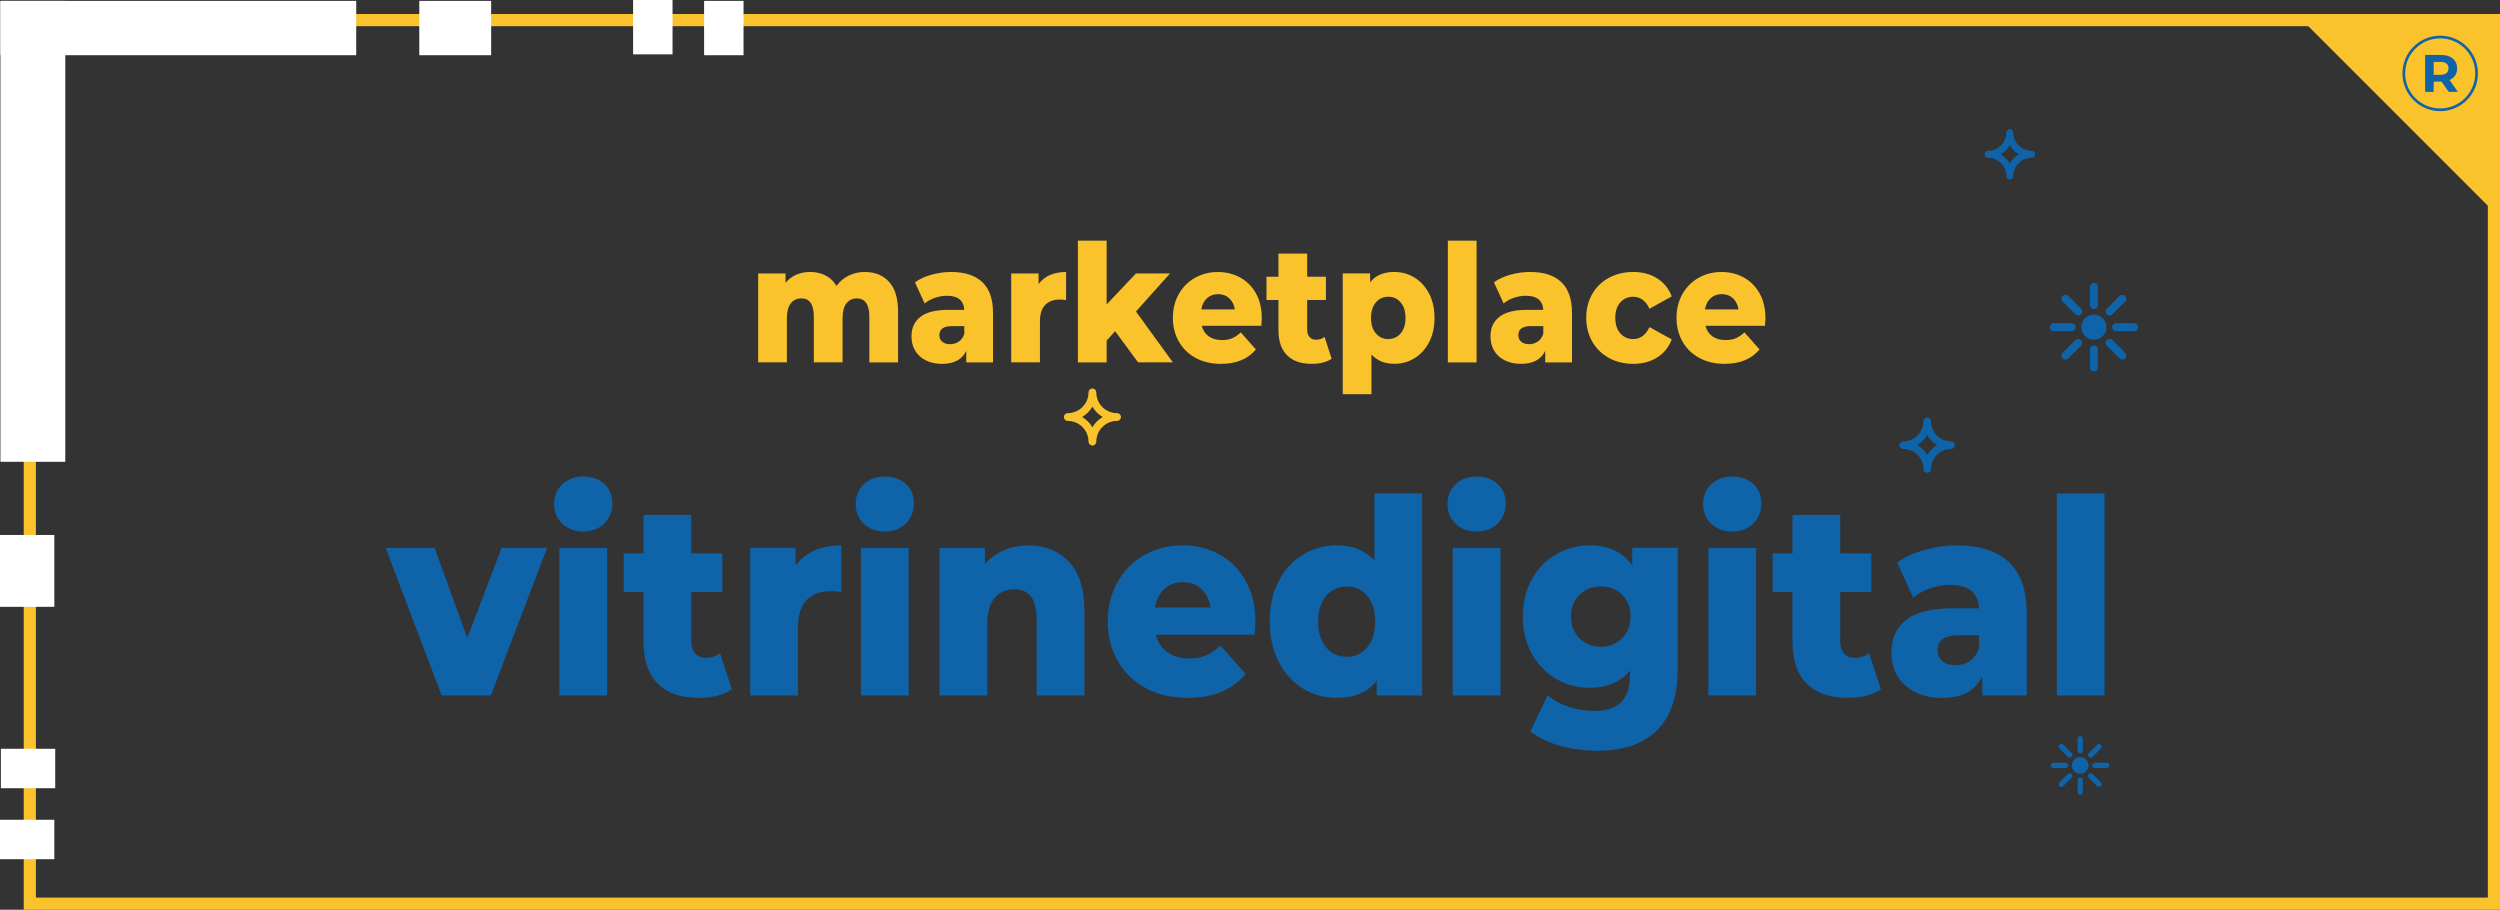 <?xml version="1.0" encoding="UTF-8"?>
<!DOCTYPE svg PUBLIC "-//W3C//DTD SVG 1.1//EN" "http://www.w3.org/Graphics/SVG/1.1/DTD/svg11.dtd">
<!-- Creator: CorelDRAW 2020 (64 Bit) -->
<svg xmlns="http://www.w3.org/2000/svg" xml:space="preserve" width="72.436mm" height="26.36mm" version="1.1" style="shape-rendering:geometricPrecision; text-rendering:geometricPrecision; image-rendering:optimizeQuality; fill-rule:evenodd; clip-rule:evenodd"
viewBox="0 0 1418.97 516.37"
 xmlns:xlink="http://www.w3.org/1999/xlink"
 xmlns:xodm="http://www.corel.com/coreldraw/odm/2003">
 <rect x="0" y="0" width="1418.97" height="516.37" fill="#333333" stroke="none"/>
 <defs>
  <style type="text/css">
   <![CDATA[
    .str0 {stroke:#FAC32B;stroke-width:6.91;stroke-miterlimit:22.926}
    .fil0 {fill:none}
    .fil3 {fill:#0E63A9}
    .fil1 {fill:white}
    .fil2 {fill:#0E63A9;fill-rule:nonzero}
    .fil5 {fill:#FAC32B;fill-rule:nonzero}
    .fil4 {fill:#FAC32B;fill-rule:nonzero}
    .fil6 {fill:#FAC32B;fill-rule:nonzero}
   ]]>
  </style>
 </defs>
 <g id="Camada_x0020_1">
  <polygon class="fil0 str0" points="16.92,11.41 1415.52,11.41 1415.52,512.91 16.92,512.91 "/>
  <g id="_2087608494192">
   <polygon class="fil1" points="0.25,0.5 37.05,0.5 37.05,262.11 0.25,262.11 "/>
   <polygon class="fil1" points="0.25,0.5 202.18,0.5 202.18,31.34 0.25,31.34 "/>
   <g>
    <polygon class="fil1" points="237.99,0.5 278.77,0.5 278.77,31.34 237.99,31.34 "/>
    <polygon class="fil1" points="359.35,0 381.73,0 381.73,30.84 359.35,30.84 "/>
    <polygon class="fil1" points="399.64,0.5 422.02,0.5 422.02,31.34 399.64,31.34 "/>
   </g>
   <g>
    <polygon class="fil1" points="30.84,303.64 30.84,344.43 -0,344.43 -0,303.64 "/>
    <polygon class="fil1" points="31.34,425 31.34,447.38 0.5,447.38 0.5,425 "/>
    <polygon class="fil1" points="30.84,465.29 30.84,487.67 -0,487.67 -0,465.29 "/>
   </g>
  </g>
  <g id="_2087608493616">
   <g>
    <path class="fil2" d="M310.52 310.95l-31.92 83.78 -27.93 0 -31.78 -83.78 27.79 0 18.53 51.16 19.52 -51.16 25.8 0zm6.98 0l27.08 0 0 83.78 -27.08 0 0 -83.78zm13.54 -9.27c-4.94,0 -8.93,-1.49 -11.97,-4.48 -3.04,-2.99 -4.56,-6.7 -4.56,-11.13 0,-4.43 1.52,-8.14 4.56,-11.13 3.04,-2.99 7.03,-4.48 11.97,-4.48 4.94,0 8.93,1.42 11.97,4.25 3.04,2.83 4.56,6.46 4.56,10.9 0,4.64 -1.52,8.47 -4.56,11.51 -3.04,3.04 -7.03,4.56 -11.97,4.56zm84.37 89.65c-2.28,1.55 -5.06,2.73 -8.34,3.56 -3.28,0.82 -6.77,1.24 -10.47,1.24 -10.07,0 -17.81,-2.68 -23.23,-8.04 -5.42,-5.36 -8.12,-13.35 -8.12,-23.96l0 -28.13 -11.26 0 0 -21.95 11.26 0 0 -21.8 27.08 0 0 21.8 17.67 0 0 21.95 -17.67 0 0 27.82c0,2.99 0.74,5.33 2.21,7.03 1.48,1.7 3.45,2.55 5.92,2.55 3.13,0 5.89,-0.88 8.26,-2.63l6.7 20.56zm36.2 -70.33c2.75,-3.81 6.34,-6.67 10.76,-8.58 4.42,-1.9 9.48,-2.86 15.18,-2.86l0 26.43c-2.47,-0.31 -4.51,-0.47 -6.13,-0.47 -5.79,0 -10.33,1.7 -13.61,5.1 -3.28,3.4 -4.92,8.6 -4.92,15.61l0 38.49 -27.08 0 0 -83.78 25.8 0 0 10.05zm37.05 -10.05l27.08 0 0 83.78 -27.08 0 0 -83.78zm13.54 -9.27c-4.94,0 -8.93,-1.49 -11.97,-4.48 -3.04,-2.99 -4.56,-6.7 -4.56,-11.13 0,-4.43 1.52,-8.14 4.56,-11.13 3.04,-2.99 7.03,-4.48 11.97,-4.48 4.94,0 8.93,1.42 11.97,4.25 3.04,2.83 4.56,6.46 4.56,10.9 0,4.64 -1.52,8.47 -4.56,11.51 -3.04,3.04 -7.03,4.56 -11.97,4.56zm81.38 7.88c9.59,0 17.31,3.09 23.16,9.28 5.84,6.18 8.76,15.51 8.76,27.98l0 47.92 -27.08 0 0 -43.12c0,-11.44 -4.23,-17.16 -12.68,-17.16 -4.66,0 -8.39,1.65 -11.19,4.95 -2.8,3.3 -4.21,8.25 -4.21,14.84l0 40.5 -27.08 0 0 -83.78 25.8 0 0 9.12c3.04,-3.4 6.65,-6 10.83,-7.81 4.18,-1.8 8.74,-2.71 13.68,-2.71zm128.97 43.44c0,0.2 -0.14,2.63 -0.43,7.26l-56.15 0c1.14,4.33 3.35,7.65 6.63,9.97 3.28,2.32 7.38,3.48 12.33,3.48 3.7,0 6.91,-0.57 9.62,-1.7 2.71,-1.13 5.44,-2.99 8.19,-5.56l14.25 16.07c-7.5,9.07 -18.48,13.6 -32.92,13.6 -9.02,0 -16.96,-1.86 -23.8,-5.57 -6.84,-3.71 -12.14,-8.86 -15.89,-15.46 -3.75,-6.6 -5.63,-14.07 -5.63,-22.42 0,-8.24 1.83,-15.64 5.49,-22.18 3.66,-6.54 8.72,-11.67 15.18,-15.38 6.46,-3.71 13.73,-5.57 21.8,-5.57 7.7,0 14.68,1.73 20.95,5.18 6.27,3.46 11.23,8.45 14.89,14.99 3.66,6.54 5.49,14.3 5.49,23.27zm-41.19 -22.57c-4.18,0 -7.67,1.29 -10.47,3.86 -2.8,2.58 -4.58,6.08 -5.35,10.51l31.64 0c-0.76,-4.43 -2.54,-7.94 -5.34,-10.51 -2.8,-2.58 -6.29,-3.86 -10.47,-3.86zm135.81 -50.39l0 114.69 -25.79 0 0 -8.35c-5.03,6.49 -12.59,9.74 -22.66,9.74 -7.03,0 -13.44,-1.78 -19.24,-5.33 -5.8,-3.56 -10.38,-8.63 -13.75,-15.23 -3.37,-6.59 -5.06,-14.22 -5.06,-22.88 0,-8.65 1.69,-16.25 5.06,-22.8 3.37,-6.54 7.96,-11.57 13.75,-15.07 5.79,-3.5 12.21,-5.26 19.24,-5.26 9.21,0 16.34,2.89 21.38,8.65l0 -38.18 27.08 0zm-42.75 92.74c4.66,0 8.5,-1.78 11.54,-5.33 3.04,-3.56 4.56,-8.48 4.56,-14.76 0,-6.18 -1.49,-11.02 -4.49,-14.53 -2.99,-3.5 -6.87,-5.26 -11.62,-5.26 -4.75,0 -8.64,1.75 -11.69,5.26 -3.04,3.5 -4.56,8.35 -4.56,14.53 0,6.29 1.52,11.21 4.56,14.76 3.04,3.55 6.94,5.33 11.69,5.33zm60.14 -61.83l27.08 0 0 83.78 -27.08 0 0 -83.78zm13.54 -9.27c-4.94,0 -8.93,-1.49 -11.97,-4.48 -3.04,-2.99 -4.56,-6.7 -4.56,-11.13 0,-4.43 1.52,-8.14 4.56,-11.13 3.04,-2.99 7.03,-4.48 11.97,-4.48 4.94,0 8.93,1.42 11.97,4.25 3.04,2.83 4.56,6.46 4.56,10.9 0,4.64 -1.52,8.47 -4.56,11.51 -3.04,3.04 -7.03,4.56 -11.97,4.56zm114.15 9.27l0 68.47c0,15.56 -3.89,27.23 -11.69,35.01 -7.79,7.78 -19,11.67 -33.63,11.67 -7.6,0 -14.73,-0.93 -21.37,-2.79 -6.65,-1.86 -12.3,-4.58 -16.96,-8.19l9.83 -20.56c3.14,2.78 7.1,4.97 11.9,6.57 4.8,1.6 9.53,2.4 14.18,2.4 7.13,0 12.35,-1.7 15.68,-5.1 3.33,-3.4 4.99,-8.45 4.99,-15.15l0 -2.79c-5.22,6.6 -12.87,9.89 -22.94,9.89 -6.84,0 -13.16,-1.67 -18.95,-5.02 -5.8,-3.35 -10.4,-8.09 -13.82,-14.22 -3.42,-6.13 -5.13,-13.22 -5.13,-21.26 0,-7.93 1.71,-14.97 5.13,-21.1 3.42,-6.13 8.03,-10.87 13.82,-14.22 5.79,-3.35 12.11,-5.02 18.95,-5.02 11.02,0 19.1,3.86 24.23,11.59l0 -10.2 25.8 0zm-43.61 56.11c4.85,0 8.86,-1.6 12.04,-4.79 3.18,-3.2 4.78,-7.31 4.78,-12.37 0,-5.05 -1.57,-9.14 -4.71,-12.29 -3.13,-3.14 -7.17,-4.72 -12.11,-4.72 -4.94,0 -9,1.57 -12.18,4.72 -3.18,3.14 -4.77,7.24 -4.77,12.29 0,5.05 1.61,9.17 4.84,12.37 3.23,3.2 7.27,4.79 12.11,4.79zm61 -56.11l27.08 0 0 83.78 -27.08 0 0 -83.78zm13.54 -9.27c-4.94,0 -8.93,-1.49 -11.97,-4.48 -3.04,-2.99 -4.56,-6.7 -4.56,-11.13 0,-4.43 1.52,-8.14 4.56,-11.13 3.04,-2.99 7.03,-4.48 11.97,-4.48 4.94,0 8.93,1.42 11.97,4.25 3.04,2.83 4.56,6.46 4.56,10.9 0,4.64 -1.52,8.47 -4.56,11.51 -3.04,3.04 -7.03,4.56 -11.97,4.56zm84.37 89.65c-2.28,1.55 -5.06,2.73 -8.34,3.56 -3.28,0.82 -6.77,1.24 -10.47,1.24 -10.07,0 -17.81,-2.68 -23.23,-8.04 -5.41,-5.36 -8.12,-13.35 -8.12,-23.96l0 -28.13 -11.26 0 0 -21.95 11.26 0 0 -21.8 27.08 0 0 21.8 17.67 0 0 21.95 -17.67 0 0 27.82c0,2.99 0.73,5.33 2.21,7.03 1.48,1.7 3.45,2.55 5.92,2.55 3.13,0 5.89,-0.88 8.27,-2.63l6.7 20.56zm43.32 -81.77c12.83,0 22.61,3.17 29.36,9.51 6.74,6.34 10.12,16.05 10.12,29.14l0 46.53 -25.23 0 0 -10.82c-3.89,8.14 -11.5,12.21 -22.8,12.21 -5.99,0 -11.17,-1.14 -15.53,-3.4 -4.37,-2.26 -7.67,-5.33 -9.91,-9.2 -2.23,-3.86 -3.35,-8.27 -3.35,-13.21 0,-7.94 2.8,-14.09 8.41,-18.47 5.61,-4.38 14.26,-6.57 25.94,-6.57l15.39 0c-0.48,-8.86 -5.94,-13.29 -16.39,-13.29 -3.71,0 -7.46,0.64 -11.26,1.93 -3.8,1.29 -7.03,3.07 -9.69,5.33l-9.12 -19.94c4.28,-3.09 9.48,-5.49 15.6,-7.19 6.13,-1.7 12.28,-2.55 18.46,-2.55zm-1 68.01c3.13,0 5.89,-0.82 8.26,-2.47 2.37,-1.65 4.08,-4.07 5.13,-7.27l0 -7.26 -11.69 0c-7.88,0 -11.83,2.83 -11.83,8.5 0,2.58 0.91,4.64 2.71,6.18 1.8,1.55 4.28,2.32 7.41,2.32zm57.57 -97.53l27.08 0 0 114.69 -27.08 0 0 -114.69z"/>
    <g>
     <path class="fil2" d="M1093.86 268.36l-0 0c-1.17,0 -2.13,-0.94 -2.14,-2.11 0,0 0,-0 0,-0l0 0 0 -0 0 -0c0,0 0,-0 0,-0l0 0c0,0 0,-0 0,-0l0 -0 0 -0c0,0 0,-0 0,-0 0,0 0,-0 0,-0l0 -0c0,0 0,0 0,-0l0 0c0,-0 0,-0 0,-0l0 0c0,-0 0,-0 0,-0 -0.01,-6.3 -5.13,-11.43 -11.44,-11.43 -1.18,0 -2.15,-0.96 -2.15,-2.15 0,-1.19 0.96,-2.15 2.14,-2.15 0,0 0,0 0,0l0 -0c0.08,0 0.15,0 0.23,0 6.2,-0.13 11.2,-5.21 11.2,-11.44 0,-1.19 0.96,-2.15 2.15,-2.15 1.18,0 2.15,0.96 2.15,2.15l0 0 0 0c0,0.08 0,0.15 -0,0.23 0.13,6.2 5.21,11.2 11.44,11.2 1.18,0 2.15,0.96 2.15,2.14 0,1.19 -0.96,2.15 -2.14,2.15 -0,0 -0,0 -0,0l0 0c-0.08,0 -0.15,0 -0.23,-0 -6.2,0.13 -11.2,5.21 -11.2,11.43 0,1.19 -0.96,2.15 -2.15,2.15zm-5.67 -15.73l0 0c2.34,1.37 4.29,3.33 5.66,5.66 1.37,-2.34 3.32,-4.29 5.66,-5.66 -2.34,-1.37 -4.29,-3.32 -5.66,-5.66 -1.37,2.34 -3.32,4.29 -5.66,5.66z"/>
     <path class="fil2" d="M1140.76 101.91l-0 0c-1.07,0 -1.94,-0.86 -1.96,-1.93 0,0 0,-0 0,-0l0 0 0 -0 0 -0c0,0 0,-0 0,-0l0 0c0,0 0,-0 0,-0l0 -0 0 -0c0,0 0,0 0,-0 0,0 0,0 0,-0l0 0c0,0 0,-0 0,-0l0 -0c0,0 0,-0 0,-0l0 0c0,-0 0,-0 0,-0 -0,-5.75 -4.68,-10.43 -10.43,-10.43 -1.08,0 -1.96,-0.88 -1.96,-1.96 0,-1.08 0.88,-1.96 1.96,-1.96 0,0 0,0 0,0l0 -0c0.07,0 0.14,0 0.21,0 5.66,-0.12 10.22,-4.75 10.22,-10.43 0,-1.08 0.88,-1.96 1.96,-1.96 1.08,0 1.96,0.88 1.96,1.96l0 0 0 0c0,0.07 0,0.14 -0,0.21 0.12,5.66 4.75,10.22 10.43,10.22 1.08,0 1.96,0.88 1.96,1.96 0,1.08 -0.88,1.96 -1.96,1.96 -0,0 -0,0 -0,0l0 0c-0.07,0 -0.14,0 -0.21,-0 -5.66,0.12 -10.22,4.75 -10.22,10.43 0,1.08 -0.88,1.96 -1.96,1.96zm-5.17 -14.35l0 0c2.13,1.25 3.92,3.03 5.17,5.17 1.25,-2.13 3.03,-3.92 5.16,-5.16 -2.13,-1.25 -3.92,-3.03 -5.16,-5.17 -1.25,2.13 -3.03,3.92 -5.17,5.16z"/>
     <path class="fil3" d="M1182.2 419.29c0,-0.83 -0.67,-1.51 -1.5,-1.51 -0.83,0 -1.51,0.68 -1.51,1.51l0 6.78c0,0.83 0.67,1.51 1.51,1.51 0.83,0 1.5,-0.68 1.5,-1.51l0 -6.78zm-1.51 19.89c2.62,0 4.74,-2.12 4.74,-4.74 0,-2.62 -2.12,-4.74 -4.74,-4.74 -2.62,0 -4.74,2.13 -4.74,4.74 0,2.62 2.12,4.74 4.74,4.74zm11.78 -14.39l0 0c0.59,-0.59 0.59,-1.54 0,-2.13 -0.59,-0.59 -1.54,-0.59 -2.13,0l-4.79 4.79c-0.59,0.59 -0.59,1.55 0,2.13 0.59,0.59 1.54,0.59 2.13,0l4.8 -4.79zm3.37 11.16l0 0c0.83,0 1.51,-0.68 1.51,-1.51 0,-0.83 -0.68,-1.51 -1.51,-1.51l-6.78 0c-0.83,0 -1.51,0.68 -1.51,1.51 0,0.83 0.68,1.51 1.51,1.51l6.78 0zm-5.5 10.27l0 0c0.59,0.59 1.54,0.59 2.13,0 0.59,-0.59 0.59,-1.54 0,-2.13l-4.8 -4.79c-0.59,-0.58 -1.54,-0.58 -2.13,0 -0.59,0.59 -0.59,1.55 0,2.14l4.79 4.79zm-11.15 3.38l0 0c0,0.83 0.67,1.5 1.51,1.5 0.83,0 1.5,-0.67 1.5,-1.5l0 -6.78c0,-0.84 -0.67,-1.51 -1.5,-1.51 -0.83,0 -1.51,0.67 -1.51,1.51l0 6.78zm-10.28 -5.51l0 0c-0.59,0.59 -0.59,1.55 0,2.13 0.59,0.59 1.55,0.59 2.13,0l4.79 -4.79c0.59,-0.59 0.59,-1.54 0,-2.14 -0.59,-0.58 -1.54,-0.58 -2.13,0l-4.79 4.79zm-3.37 -11.16l0 0c-0.83,0 -1.51,0.68 -1.51,1.51 0,0.83 0.67,1.51 1.51,1.51l6.78 0c0.83,0 1.51,-0.68 1.51,-1.51 0,-0.83 -0.68,-1.51 -1.51,-1.51l-6.78 0zm5.51 -10.27l0 0c-0.59,-0.59 -1.54,-0.59 -2.13,0 -0.59,0.59 -0.59,1.54 0,2.13l4.79 4.79c0.59,0.59 1.55,0.59 2.13,0 0.59,-0.58 0.59,-1.54 0,-2.13l-4.79 -4.79z"/>
     <path class="fil3" d="M1190.74 162.88c0,-1.25 -1.02,-2.27 -2.27,-2.27 -1.26,0 -2.27,1.02 -2.27,2.27l0 10.21c0,1.25 1.01,2.27 2.27,2.27 1.25,0 2.27,-1.02 2.27,-2.27l0 -10.21zm-2.27 29.96c3.95,0 7.14,-3.2 7.14,-7.14 0,-3.95 -3.2,-7.14 -7.14,-7.14 -3.95,0 -7.14,3.2 -7.14,7.14 0,3.94 3.2,7.14 7.14,7.14zm17.74 -21.67l0 0c0.88,-0.88 0.88,-2.33 0,-3.21 -0.89,-0.89 -2.32,-0.89 -3.21,0l-7.22 7.22c-0.88,0.89 -0.88,2.33 0,3.21 0.89,0.89 2.33,0.89 3.21,0l7.22 -7.22zm5.08 16.8l0 0c1.25,0 2.27,-1.02 2.27,-2.27 0,-1.25 -1.02,-2.27 -2.27,-2.27l-10.21 0c-1.25,0 -2.27,1.02 -2.27,2.27 0,1.25 1.02,2.27 2.27,2.27l10.21 0zm-8.29 15.47l0 0c0.89,0.89 2.33,0.89 3.21,0 0.88,-0.88 0.88,-2.32 0,-3.21l-7.22 -7.22c-0.88,-0.88 -2.33,-0.88 -3.21,0 -0.88,0.89 -0.88,2.33 0,3.22l7.22 7.21zm-16.79 5.09l0 0c0,1.25 1.01,2.26 2.27,2.26 1.25,0 2.27,-1.01 2.27,-2.26l0 -10.21c0,-1.26 -1.02,-2.27 -2.27,-2.27 -1.26,0 -2.27,1.01 -2.27,2.27l0 10.21zm-15.47 -8.29l0 0c-0.89,0.89 -0.89,2.33 0,3.21 0.89,0.89 2.33,0.89 3.21,0l7.21 -7.21c0.89,-0.89 0.89,-2.33 0,-3.22 -0.88,-0.88 -2.32,-0.88 -3.21,0l-7.22 7.22zm-5.08 -16.8l0 0c-1.25,0 -2.27,1.02 -2.27,2.27 0,1.25 1.02,2.27 2.27,2.27l10.22 0c1.25,0 2.27,-1.02 2.27,-2.27 0,-1.25 -1.01,-2.27 -2.27,-2.27l-10.22 0zm8.29 -15.47l0 0c-0.89,-0.89 -2.32,-0.89 -3.21,0 -0.89,0.88 -0.89,2.33 0,3.21l7.22 7.22c0.89,0.89 2.33,0.89 3.21,0 0.89,-0.88 0.89,-2.32 0,-3.21l-7.21 -7.22z"/>
    </g>
   </g>
   <g>
    <path class="fil4" d="M490.93 154.38c5.73,0 10.29,1.86 13.69,5.59 3.41,3.72 5.11,9.34 5.11,16.85l0 28.86 -16.31 0 0 -25.98c0,-3.54 -0.62,-6.14 -1.85,-7.82 -1.23,-1.67 -2.96,-2.51 -5.2,-2.51 -2.46,0 -4.44,0.93 -5.92,2.79 -1.49,1.86 -2.23,4.69 -2.23,8.47l0 25.04 -16.31 0 0 -25.98c0,-6.89 -2.35,-10.33 -7.04,-10.33 -2.52,0 -4.52,0.93 -6.01,2.79 -1.49,1.86 -2.23,4.69 -2.23,8.47l0 25.04 -16.31 0 0 -50.46 15.54 0 0 5.31c1.72,-2.05 3.76,-3.59 6.14,-4.61 2.38,-1.02 4.96,-1.54 7.77,-1.54 3.26,0 6.18,0.65 8.76,1.96 2.57,1.3 4.66,3.29 6.27,5.96 1.83,-2.54 4.15,-4.5 6.95,-5.87 2.81,-1.37 5.87,-2.05 9.19,-2.05zm48.93 0c7.73,0 13.62,1.91 17.68,5.73 4.06,3.82 6.09,9.67 6.09,17.55l0 28.03 -15.2 0 0 -6.52c-2.35,4.91 -6.92,7.35 -13.74,7.35 -3.6,0 -6.72,-0.68 -9.35,-2.05 -2.63,-1.36 -4.62,-3.21 -5.97,-5.54 -1.35,-2.33 -2.02,-4.98 -2.02,-7.96 0,-4.78 1.69,-8.49 5.07,-11.13 3.38,-2.64 8.58,-3.96 15.62,-3.96l9.27 0c-0.29,-5.34 -3.58,-8 -9.87,-8 -2.24,0 -4.49,0.39 -6.78,1.16 -2.29,0.78 -4.24,1.85 -5.84,3.21l-5.49 -12.01c2.57,-1.86 5.71,-3.31 9.4,-4.33 3.69,-1.02 7.39,-1.54 11.12,-1.54zm-0.6 40.97c1.89,0 3.55,-0.5 4.98,-1.49 1.43,-1 2.46,-2.45 3.09,-4.38l0 -4.37 -7.04 0c-4.75,0 -7.12,1.7 -7.12,5.12 0,1.55 0.54,2.79 1.63,3.72 1.09,0.93 2.57,1.4 4.46,1.4zm50.22 -34.08c1.66,-2.3 3.82,-4.02 6.48,-5.17 2.66,-1.15 5.71,-1.72 9.14,-1.72l0 15.92c-1.49,-0.19 -2.72,-0.28 -3.69,-0.28 -3.49,0 -6.22,1.02 -8.2,3.07 -1.97,2.05 -2.96,5.18 -2.96,9.4l0 23.18 -16.31 0 0 -50.46 15.54 0 0 6.05zm43.44 26.72l-4.81 5.31 0 12.38 -16.31 0 0 -69.09 16.31 0 0 36.22 16.65 -17.6 19.32 0 -19.32 21.6 20.95 28.86 -19.74 0 -13.05 -17.69zm83.27 -7.45c0,0.13 -0.09,1.58 -0.26,4.38l-33.82 0c0.69,2.61 2.02,4.61 3.99,6.01 1.97,1.39 4.45,2.09 7.43,2.09 2.23,0 4.16,-0.34 5.79,-1.02 1.63,-0.68 3.28,-1.8 4.93,-3.35l8.58 9.68c-4.52,5.46 -11.13,8.19 -19.83,8.19 -5.43,0 -10.21,-1.12 -14.33,-3.35 -4.12,-2.23 -7.31,-5.34 -9.57,-9.31 -2.26,-3.97 -3.39,-8.47 -3.39,-13.5 0,-4.97 1.1,-9.42 3.3,-13.36 2.21,-3.94 5.25,-7.03 9.14,-9.26 3.89,-2.23 8.27,-3.35 13.13,-3.35 4.64,0 8.84,1.04 12.62,3.12 3.78,2.08 6.77,5.09 8.97,9.03 2.2,3.94 3.3,8.61 3.3,14.01zm-24.81 -13.59c-2.52,0 -4.62,0.78 -6.31,2.33 -1.69,1.55 -2.76,3.66 -3.22,6.33l19.06 0c-0.46,-2.67 -1.53,-4.78 -3.22,-6.33 -1.69,-1.55 -3.79,-2.33 -6.31,-2.33zm64.47 36.68c-1.37,0.93 -3.05,1.65 -5.02,2.14 -1.98,0.5 -4.08,0.74 -6.31,0.74 -6.07,0 -10.73,-1.61 -13.99,-4.84 -3.26,-3.23 -4.9,-8.04 -4.9,-14.43l0 -16.95 -6.78 0 0 -13.22 6.78 0 0 -13.13 16.31 0 0 13.13 10.64 0 0 13.22 -10.64 0 0 16.76c0,1.8 0.44,3.21 1.33,4.24 0.89,1.02 2.08,1.54 3.56,1.54 1.89,0 3.55,-0.53 4.98,-1.58l4.03 12.38zm35.54 -49.26c4.24,0 8.08,1.07 11.54,3.21 3.46,2.14 6.21,5.18 8.24,9.12 2.03,3.94 3.05,8.52 3.05,13.73 0,5.21 -1.01,9.79 -3.05,13.73 -2.04,3.94 -4.78,6.98 -8.24,9.12 -3.46,2.14 -7.31,3.21 -11.54,3.21 -5.44,0 -9.76,-1.77 -12.96,-5.3l0 22.53 -16.31 0 0 -68.53 15.54 0 0 5.03c3.03,-3.91 7.61,-5.87 13.74,-5.87zm-3.43 38.08c2.86,0 5.21,-1.07 7.04,-3.21 1.83,-2.14 2.75,-5.07 2.75,-8.8 0,-3.72 -0.91,-6.66 -2.75,-8.8 -1.83,-2.14 -4.18,-3.21 -7.04,-3.21 -2.86,0 -5.21,1.07 -7.04,3.21 -1.83,2.14 -2.74,5.08 -2.74,8.8 0,3.72 0.91,6.66 2.74,8.8 1.83,2.15 4.18,3.21 7.04,3.21zm33.82 -55.86l16.31 0 0 69.09 -16.31 0 0 -69.09zm46.7 17.78c7.73,0 13.62,1.91 17.68,5.73 4.06,3.82 6.09,9.67 6.09,17.55l0 28.03 -15.2 0 0 -6.52c-2.35,4.91 -6.92,7.35 -13.74,7.35 -3.61,0 -6.72,-0.68 -9.35,-2.05 -2.63,-1.36 -4.62,-3.21 -5.97,-5.54 -1.34,-2.33 -2.02,-4.98 -2.02,-7.96 0,-4.78 1.69,-8.49 5.07,-11.13 3.38,-2.64 8.58,-3.96 15.62,-3.96l9.27 0c-0.29,-5.34 -3.58,-8 -9.87,-8 -2.23,0 -4.49,0.39 -6.78,1.16 -2.29,0.78 -4.24,1.85 -5.84,3.21l-5.49 -12.01c2.57,-1.86 5.71,-3.31 9.4,-4.33 3.69,-1.02 7.39,-1.54 11.12,-1.54zm-0.6 40.97c1.89,0 3.55,-0.5 4.98,-1.49 1.43,-1 2.46,-2.45 3.09,-4.38l0 -4.37 -7.04 0c-4.75,0 -7.12,1.7 -7.12,5.12 0,1.55 0.54,2.79 1.63,3.72 1.09,0.93 2.57,1.4 4.46,1.4zm59.15 11.17c-5.15,0 -9.76,-1.12 -13.82,-3.35 -4.06,-2.23 -7.23,-5.34 -9.49,-9.31 -2.26,-3.97 -3.39,-8.47 -3.39,-13.5 0,-5.03 1.13,-9.51 3.39,-13.45 2.26,-3.94 5.42,-7.01 9.49,-9.22 4.06,-2.2 8.67,-3.31 13.82,-3.31 5.27,0 9.82,1.23 13.65,3.68 3.84,2.45 6.55,5.85 8.16,10.2l-12.62 6.98c-2.12,-4.53 -5.21,-6.8 -9.27,-6.8 -2.92,0 -5.34,1.05 -7.25,3.17 -1.92,2.11 -2.88,5.03 -2.88,8.75 0,3.79 0.96,6.75 2.88,8.89 1.92,2.15 4.34,3.21 7.25,3.21 4.06,0 7.15,-2.26 9.27,-6.8l12.62 6.98c-1.6,4.35 -4.32,7.74 -8.16,10.2 -3.83,2.45 -8.38,3.68 -13.65,3.68zm75.03 -25.98c0,0.13 -0.09,1.58 -0.26,4.38l-33.82 0c0.69,2.61 2.02,4.61 3.99,6.01 1.97,1.39 4.45,2.09 7.43,2.09 2.23,0 4.16,-0.34 5.79,-1.02 1.63,-0.68 3.28,-1.8 4.93,-3.35l8.58 9.68c-4.52,5.46 -11.13,8.19 -19.83,8.19 -5.43,0 -10.21,-1.12 -14.34,-3.35 -4.12,-2.23 -7.31,-5.34 -9.57,-9.31 -2.26,-3.97 -3.39,-8.47 -3.39,-13.5 0,-4.97 1.1,-9.42 3.3,-13.36 2.2,-3.94 5.25,-7.03 9.14,-9.26 3.89,-2.23 8.27,-3.35 13.13,-3.35 4.64,0 8.84,1.04 12.62,3.12 3.77,2.08 6.77,5.09 8.97,9.03 2.2,3.94 3.3,8.61 3.3,14.01zm-24.81 -13.59c-2.52,0 -4.62,0.78 -6.31,2.33 -1.69,1.55 -2.76,3.66 -3.22,6.33l19.06 0c-0.46,-2.67 -1.53,-4.78 -3.22,-6.33 -1.69,-1.55 -3.79,-2.33 -6.31,-2.33z"/>
    <path class="fil5" d="M620.04 252.86l-0 0c-1.21,0 -2.19,-0.97 -2.21,-2.17 0,0 0,-0 0,-0l0 -0 0 -0 0 0c0,0 0,-0 0,-0.01l0 0c0,0 0,-0 0,-0l0 -0 0 -0c0,0 0,0 0,-0 0,0 0,0 0,-0l0 -0c0,0 0,0 0,-0l0 0c0,-0 0,-0 0,-0l0 0c0,-0 0,-0 0,-0 -0.01,-6.49 -5.28,-11.77 -11.77,-11.77 -1.22,0 -2.21,-0.99 -2.21,-2.21 0,-1.22 0.99,-2.21 2.21,-2.21 0,0 0,0 0,0l0 -0c0.08,0 0.16,0 0.24,0 6.38,-0.13 11.53,-5.36 11.53,-11.77 0,-1.22 0.99,-2.21 2.21,-2.21 1.22,0 2.21,0.99 2.21,2.21l0 0 0 0c0,0.08 0,0.16 -0,0.24 0.13,6.38 5.36,11.53 11.77,11.53 1.22,0 2.21,0.99 2.21,2.21 0,1.22 -0.99,2.21 -2.21,2.21 -0,0 -0,0 -0,0l0 0c-0.08,0 -0.16,0 -0.24,-0 -6.38,0.13 -11.53,5.36 -11.53,11.77 0,1.22 -0.99,2.21 -2.21,2.21zm-5.83 -16.19l0 0c2.41,1.41 4.42,3.42 5.83,5.83 1.41,-2.41 3.42,-4.42 5.82,-5.83 -2.4,-1.41 -4.42,-3.42 -5.82,-5.83 -1.41,2.41 -3.42,4.42 -5.83,5.82z"/>
   </g>
  </g>
  <polygon class="fil6" points="1415.52,120.22 1306.71,11.41 1415.52,11.41 "/>
  <path class="fil3" d="M1385.03 20.25c11.83,0 21.42,9.59 21.42,21.42 0,11.83 -9.59,21.42 -21.42,21.42 -11.83,0 -21.42,-9.59 -21.42,-21.42 0,-11.83 9.59,-21.42 21.42,-21.42zm4.8 31.89l-4.04 -5.84 -0.24 0 -4.22 0 0 5.84 -4.85 0 0 -20.95 9.07 0c1.86,0 3.47,0.31 4.83,0.93 1.37,0.62 2.42,1.5 3.16,2.63 0.74,1.14 1.11,2.48 1.11,4.04 0,1.56 -0.37,2.9 -1.12,4.03 -0.75,1.13 -1.81,1.99 -3.19,2.59l4.7 6.73 -5.21 0zm-0.09 -13.35c0,-1.18 -0.38,-2.08 -1.14,-2.71 -0.76,-0.63 -1.86,-0.94 -3.32,-0.94l-3.95 0 0 7.3 3.95 0c1.46,0 2.56,-0.32 3.32,-0.96 0.76,-0.64 1.14,-1.54 1.14,-2.69zm-4.71 -17.02c10.99,0 19.89,8.91 19.89,19.89 0,10.98 -8.91,19.89 -19.89,19.89 -10.99,0 -19.89,-8.91 -19.89,-19.89 0,-10.99 8.9,-19.89 19.89,-19.89z"/>
 </g>
</svg>
